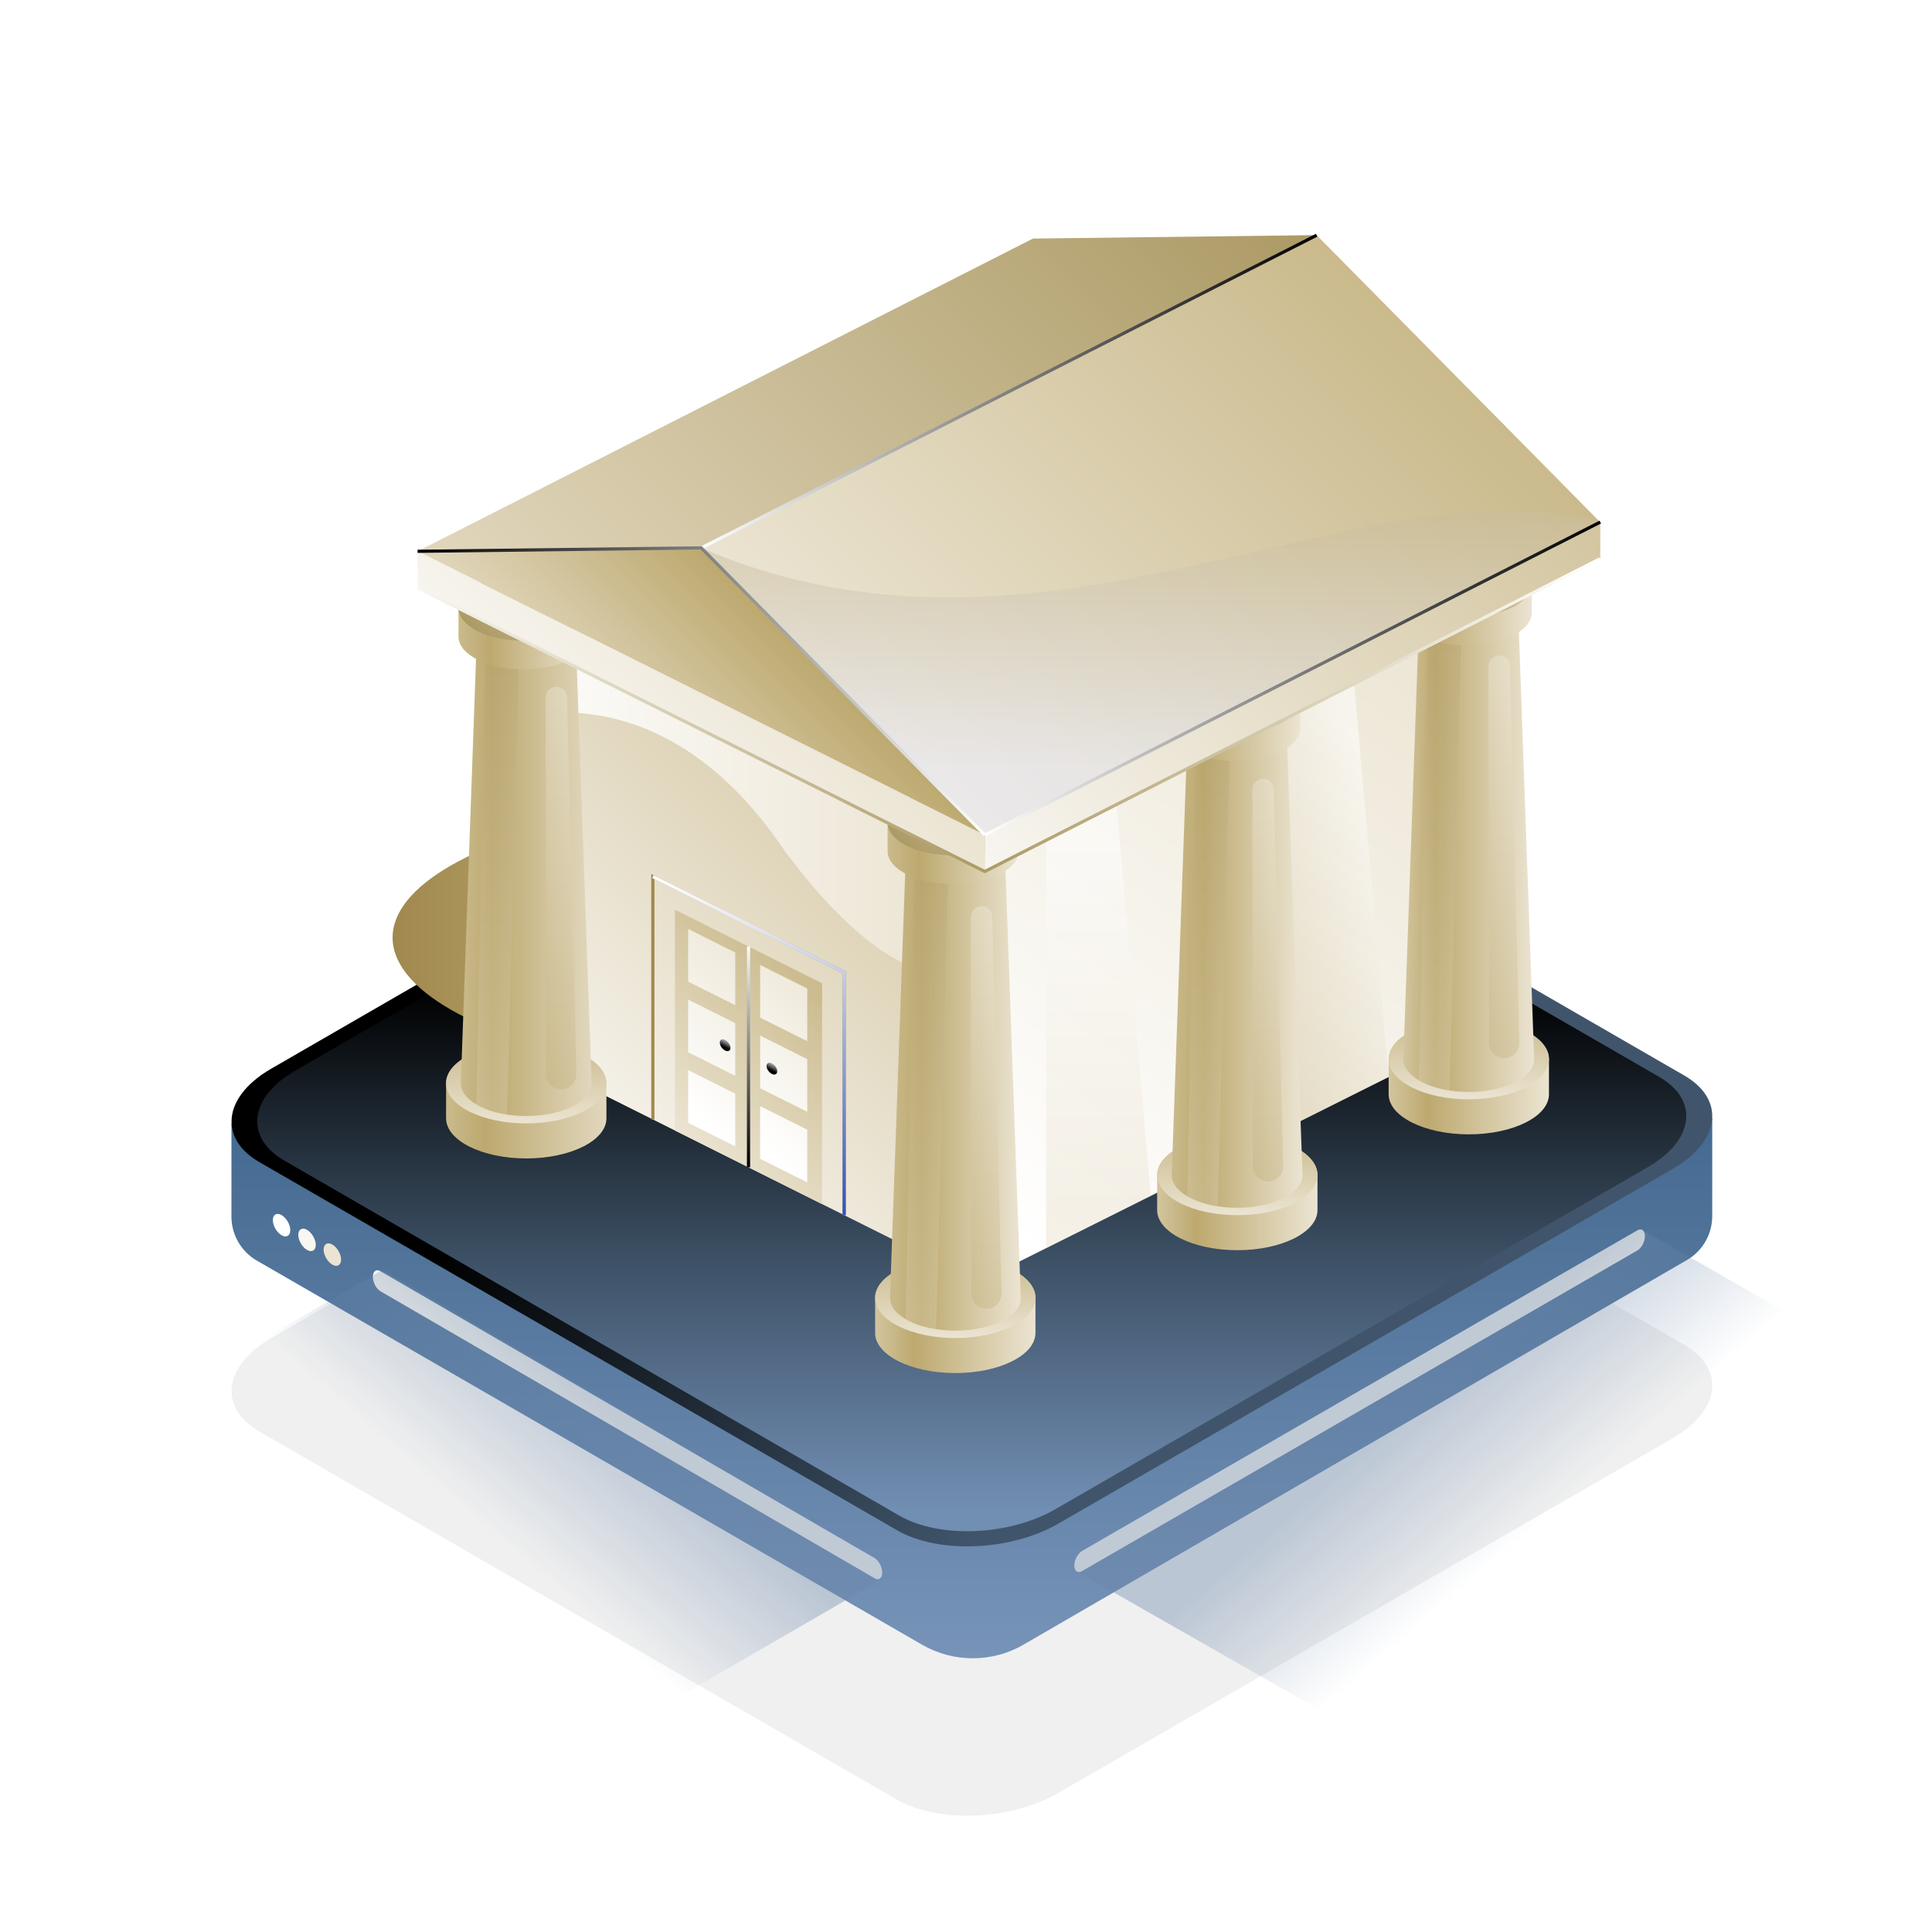 <svg width="748" height="748" viewBox="0 0 748 748" fill="none" xmlns="http://www.w3.org/2000/svg">
<path opacity="0.06" d="M405.298 378.185L652.099 520.675C659.344 524.868 662.912 530.458 662.912 536.343V536.417C662.912 543.515 657.726 550.982 647.611 556.83L409.822 694.133C391.322 704.837 363.258 705.977 347.258 696.745L100.458 554.256C93.212 550.099 89.681 544.509 89.644 538.624V538.477C89.644 531.415 94.867 523.948 104.945 518.1L342.734 380.797C352.849 374.948 365.832 371.969 378.154 371.969C388.342 371.969 398.052 374.029 405.335 378.222L405.298 378.185Z" fill="black"/>
<path d="M662.912 470.837C662.912 477.825 659.197 484.335 653.128 487.829C611.97 511.7 452.452 604.167 396.324 636.719C390.255 640.25 383.487 642.015 376.72 642.015H376.536C369.768 642.015 363.037 640.25 356.968 636.755C300.73 604.278 140.733 511.921 99.428 488.05C93.359 484.556 89.608 478.046 89.608 471.02V435.049L662.912 432.879V470.8V470.837Z" fill="url(#paint0_linear_2008_7913)"/>
<path d="M405.298 273.911L652.099 416.401C659.344 420.594 662.912 426.184 662.912 432.069V432.143C662.912 439.242 657.726 446.708 647.611 452.556L409.822 589.86C391.322 600.563 363.258 601.703 347.258 592.434L100.458 449.945C93.212 445.789 89.681 440.198 89.644 434.313V434.166C89.644 427.067 94.867 419.637 104.945 413.789L342.734 276.486C352.849 270.638 365.832 267.659 378.154 267.659C388.342 267.659 398.052 269.718 405.335 273.911H405.298Z" fill="url(#paint1_linear_2008_7913)"/>
<path fill-rule="evenodd" clip-rule="evenodd" d="M341.58 608.874C341.58 606.741 340.293 604.276 338.674 603.32L147.258 492.139C145.676 491.219 144.352 492.212 144.352 494.345C144.352 496.479 145.64 498.943 147.258 499.899L338.674 611.081C340.256 612 341.58 611.007 341.58 608.874Z" fill="#F8F6F1"/>
<path fill-rule="evenodd" clip-rule="evenodd" d="M415.986 606.08C415.986 603.946 417.273 601.482 418.892 600.526L633.95 476.353C635.531 475.434 636.855 476.427 636.855 478.56C636.855 480.693 635.568 483.158 633.95 484.114L418.892 608.287C417.31 609.206 415.986 608.213 415.986 606.08Z" fill="#F8F6F1"/>
<path d="M404.259 279.465L642.416 416.953C649.404 420.999 652.861 426.405 652.861 432.07V432.143C652.861 438.984 647.822 446.193 638.075 451.821L408.599 584.306C390.724 594.605 363.69 595.745 348.205 586.807L110.048 449.32C103.06 445.274 99.639 439.904 99.602 434.24V434.093C99.602 427.251 104.641 420.042 114.388 414.452L343.865 281.967C353.648 276.339 366.154 273.433 378.034 273.433C387.855 273.433 397.234 275.42 404.259 279.465Z" fill="url(#paint2_linear_2008_7913)"/>
<path fill-rule="evenodd" clip-rule="evenodd" d="M109.013 470.435C107.137 469.368 105.629 470.251 105.629 472.384C105.629 474.517 107.137 477.129 109.013 478.232C110.889 479.336 112.396 478.416 112.396 476.283C112.396 474.149 110.889 471.538 109.013 470.435Z" fill="white"/>
<path fill-rule="evenodd" clip-rule="evenodd" d="M118.87 476.136C116.994 475.069 115.486 475.952 115.486 478.085C115.486 480.219 116.994 482.83 118.87 483.933C120.746 485 122.254 484.117 122.254 481.984C122.254 479.851 120.746 477.239 118.87 476.136Z" fill="#F8F6F1"/>
<path fill-rule="evenodd" clip-rule="evenodd" d="M128.677 481.837C126.801 480.771 125.293 481.653 125.293 483.787C125.293 485.92 126.801 488.531 128.677 489.635C130.553 490.701 132.061 489.819 132.061 487.685C132.061 485.552 130.553 482.941 128.677 481.837Z" fill="#EBE4D2"/>
<path fill-rule="evenodd" clip-rule="evenodd" d="M415.967 606.08C415.967 603.947 417.254 601.483 418.872 600.526L633.93 476.354C634.666 475.912 635.365 475.949 635.88 476.28H635.917L729.809 529.909H729.772C730.361 530.314 730.729 531.086 730.729 532.226C730.729 534.36 729.441 536.824 727.823 537.78L512.76 662.246C511.841 662.761 511.073 662.321 510.558 661.769H510.521L416.886 608.361C416.334 607.956 416.003 607.183 416.003 606.117L415.967 606.08Z" fill="url(#paint3_linear_2008_7913)" fill-opacity="0.4"/>
<path fill-rule="evenodd" clip-rule="evenodd" d="M342.177 609.271C342.177 607.137 340.89 604.673 339.271 603.717L149.205 492.248C148.47 491.807 147.771 491.843 147.256 492.174H147.219L71.193 536.275H71.23C70.641 536.679 70.273 537.452 70.273 538.592C70.273 540.725 71.561 543.19 73.179 544.146L263.245 655.615C264.165 656.13 264.937 655.983 265.452 655.431H265.489L341.257 611.551C341.809 611.147 342.14 610.374 342.14 609.307L342.177 609.271Z" fill="url(#paint4_linear_2008_7913)" fill-opacity="0.4"/>
<g filter="url(#filter0_f_2008_7913)">
<ellipse cx="321.5" cy="363.003" rx="169.5" ry="56" fill="url(#paint5_linear_2008_7913)"/>
</g>
<path d="M570.434 400.593L378.697 496.395V304.858L570.434 209.045V400.593Z" fill="url(#paint6_linear_2008_7913)"/>
<path style="mix-blend-mode:multiply" opacity="0.5" d="M497.096 437.239L537.601 416.87L523.796 259.13H497.096V437.239Z" fill="url(#paint7_linear_2008_7913)"/>
<path style="mix-blend-mode:multiply" opacity="0.5" d="M405.02 483.211L445.536 462.842L431.72 305.102H405.02V483.211Z" fill="url(#paint8_linear_2008_7913)"/>
<path d="M378.697 496.395L222.266 418.168V226.62L378.697 304.858V496.395Z" fill="url(#paint9_linear_2008_7913)"/>
<g style="mix-blend-mode:multiply">
<path d="M327.448 470.46H326.217V376.82L253.379 340.384V433.414H252.148V338.4L327.448 376.055V470.46Z" fill="url(#paint10_linear_2008_7913)"/>
</g>
<g style="mix-blend-mode:multiply">
<path d="M327.448 470.46H326.217V376.82L252.48 339.941L253.035 338.843L327.448 376.055V470.46Z" fill="url(#paint11_linear_2008_7913)"/>
</g>
<path d="M318.29 466.19L261.297 437.682V352.204L289.793 366.452L318.29 380.7V466.19Z" fill="url(#paint12_linear_2008_7913)"/>
<g style="mix-blend-mode:screen">
<path d="M290.414 366.452H289.184V451.931H290.414V366.452Z" fill="url(#paint13_linear_2008_7913)"/>
</g>
<path style="mix-blend-mode:multiply" d="M266.43 359.677V380.058L284.659 389.172V368.792L266.43 359.677ZM266.43 407.39L284.659 416.504V396.124L266.43 387.01V407.39ZM266.43 434.711L284.659 443.826V423.446L266.43 414.331V434.711Z" fill="url(#paint14_linear_2008_7913)"/>
<path style="mix-blend-mode:multiply" d="M294.307 373.615V393.996L312.536 403.11V382.73L294.307 373.615ZM294.307 421.328L312.536 430.442V410.062L294.307 400.948V421.328ZM294.307 448.649L312.536 457.764V437.384L294.307 428.269V448.649Z" fill="url(#paint15_linear_2008_7913)"/>
<path style="mix-blend-mode:screen" d="M280.746 402.611C279.604 402.045 278.684 402.5 278.684 403.642C278.684 404.784 279.604 406.159 280.746 406.724C281.888 407.29 282.808 406.835 282.808 405.693C282.808 404.551 281.888 403.176 280.746 402.611ZM298.853 411.67C297.711 411.104 296.791 411.559 296.791 412.701C296.791 413.843 297.711 415.218 298.853 415.783C299.984 416.349 300.915 415.894 300.915 414.752C300.915 413.61 299.995 412.235 298.853 411.67Z" fill="url(#paint16_linear_2008_7913)"/>
<path style="mix-blend-mode:multiply" d="M378.697 304.858L222.266 226.62V275.929C271.464 278.59 298.608 322.311 303.985 329.64C324.432 357.482 359.06 391.59 378.697 369.036V304.847V304.858Z" fill="url(#paint17_linear_2008_7913)"/>
<path d="M400.89 502.504C400.89 493.933 386.996 486.981 369.854 486.981C352.712 486.981 338.818 493.933 338.818 502.504V516.076C338.818 524.647 352.712 531.6 369.854 531.6C386.996 531.6 400.89 524.647 400.89 516.076V502.504Z" fill="url(#paint18_linear_2008_7913)"/>
<path d="M400.89 502.504C400.89 511.076 386.996 518.028 369.854 518.028C352.712 518.028 338.818 511.076 338.818 502.504C338.818 493.933 352.712 486.981 369.854 486.981C386.996 486.981 400.89 493.933 400.89 502.504Z" fill="url(#paint19_linear_2008_7913)"/>
<path d="M395.187 501.839L389.055 330.194C388.867 324.983 380.362 320.781 369.884 320.781C359.406 320.781 350.912 324.983 350.724 330.194L344.592 501.839C344.57 502.061 344.559 502.283 344.559 502.504C344.559 509.501 355.902 515.178 369.895 515.178C383.888 515.178 395.232 509.501 395.232 502.504C395.232 502.283 395.22 502.061 395.198 501.839H395.187Z" fill="url(#paint20_linear_2008_7913)"/>
<path style="mix-blend-mode:multiply" opacity="0.3" d="M354.394 324.739C353.429 362.805 351.433 476.458 350.568 510.687C353.651 512.506 357.742 513.881 362.411 514.601C363.475 481.769 366.336 358.591 367.566 320.847C362.155 321.18 357.443 322.632 354.394 324.728V324.739Z" fill="url(#paint21_linear_2008_7913)"/>
<path style="mix-blend-mode:screen" opacity="0.3" d="M375.838 354.955L376.049 500.864C376.049 504.856 379.963 507.672 383.755 506.419C386.216 505.599 387.857 503.259 387.769 500.664L384.176 354.822C384.099 352.571 382.258 350.786 380.007 350.786C377.756 350.786 375.827 352.66 375.838 354.966V354.955Z" fill="url(#paint22_linear_2008_7913)"/>
<path d="M394.321 318.485C394.321 311.488 382.978 305.811 368.985 305.811C354.992 305.811 343.648 311.488 343.648 318.485V329.562C343.648 336.559 354.992 342.236 368.985 342.236C382.978 342.236 394.321 336.559 394.321 329.562V318.485Z" fill="url(#paint23_linear_2008_7913)"/>
<path d="M368.985 331.159C382.978 331.159 394.321 325.485 394.321 318.485C394.321 311.486 382.978 305.811 368.985 305.811C354.992 305.811 343.648 311.486 343.648 318.485C343.648 325.485 354.992 331.159 368.985 331.159Z" fill="url(#paint24_linear_2008_7913)"/>
<path d="M510.081 454.937C510.081 446.366 496.188 439.413 479.046 439.413C461.903 439.413 448.01 446.366 448.01 454.937V468.509C448.01 477.08 461.903 484.032 479.046 484.032C496.188 484.032 510.081 477.08 510.081 468.509V454.937Z" fill="url(#paint25_linear_2008_7913)"/>
<path d="M479.046 470.46C496.186 470.46 510.081 463.51 510.081 454.937C510.081 446.363 496.186 439.413 479.046 439.413C461.905 439.413 448.01 446.363 448.01 454.937C448.01 463.51 461.905 470.46 479.046 470.46Z" fill="url(#paint26_linear_2008_7913)"/>
<path d="M504.259 454.271L498.128 282.626C497.939 277.415 489.435 273.213 478.956 273.213C468.478 273.213 459.984 277.415 459.796 282.626L453.664 454.271C453.642 454.493 453.631 454.715 453.631 454.937C453.631 461.933 464.974 467.61 478.967 467.61C492.961 467.61 504.304 461.933 504.304 454.937C504.304 454.715 504.293 454.493 504.27 454.271H504.259Z" fill="url(#paint27_linear_2008_7913)"/>
<path style="mix-blend-mode:screen" opacity="0.3" d="M484.867 305.679L485.078 451.588C485.078 455.58 488.992 458.396 492.784 457.143C495.246 456.322 496.887 453.983 496.798 451.388L493.206 305.546C493.128 303.295 491.287 301.51 489.036 301.51C486.785 301.51 484.856 303.383 484.867 305.69V305.679Z" fill="url(#paint28_linear_2008_7913)"/>
<path style="mix-blend-mode:multiply" opacity="0.3" d="M463.466 277.171C462.501 315.236 460.506 428.89 459.641 463.119C462.723 464.938 466.815 466.313 471.483 467.033C472.547 434.201 475.408 311.023 476.639 273.279C471.228 273.611 466.515 275.064 463.466 277.16V277.171Z" fill="url(#paint29_linear_2008_7913)"/>
<path d="M503.396 270.917C503.396 263.921 492.052 258.244 478.059 258.244C464.066 258.244 452.723 263.921 452.723 270.917V281.995C452.723 288.991 464.066 294.668 478.059 294.668C492.052 294.668 503.396 288.991 503.396 281.995V270.917Z" fill="url(#paint30_linear_2008_7913)"/>
<path d="M503.396 270.917C503.396 277.914 492.052 283.591 478.059 283.591C464.066 283.591 452.723 277.914 452.723 270.917C452.723 263.921 464.066 258.244 478.059 258.244C492.052 258.244 503.396 263.921 503.396 270.917Z" fill="url(#paint31_linear_2008_7913)"/>
<path d="M599.702 410.085C599.702 401.514 585.809 394.561 568.667 394.561C551.524 394.561 537.631 401.514 537.631 410.085V423.657C537.631 432.228 551.524 439.18 568.667 439.18C585.809 439.18 599.702 432.228 599.702 423.657V410.085Z" fill="url(#paint32_linear_2008_7913)"/>
<path d="M568.667 425.608C585.807 425.608 599.702 418.658 599.702 410.085C599.702 401.511 585.807 394.561 568.667 394.561C551.526 394.561 537.631 401.511 537.631 410.085C537.631 418.658 551.526 425.608 568.667 425.608Z" fill="url(#paint33_linear_2008_7913)"/>
<path d="M593.941 409.419L587.809 237.775C587.621 232.563 579.116 228.361 568.638 228.361C558.16 228.361 549.666 232.563 549.478 237.775L543.346 409.419C543.324 409.641 543.312 409.863 543.312 410.085C543.312 417.081 554.656 422.759 568.649 422.759C582.642 422.759 593.985 417.081 593.985 410.085C593.985 409.863 593.974 409.641 593.952 409.419H593.941Z" fill="url(#paint34_linear_2008_7913)"/>
<path style="mix-blend-mode:screen" opacity="0.3" d="M576.289 257.944L576.5 403.853C576.5 407.845 580.414 410.661 584.206 409.408C586.668 408.588 588.309 406.248 588.22 403.653L584.627 257.811C584.55 255.56 582.709 253.775 580.458 253.775C578.207 253.775 576.278 255.649 576.289 257.955V257.944Z" fill="url(#paint35_linear_2008_7913)"/>
<path style="mix-blend-mode:multiply" opacity="0.3" d="M553.148 232.319C552.183 270.385 550.187 384.039 549.322 418.268C552.405 420.086 556.496 421.461 561.164 422.182C562.229 389.35 565.09 266.172 566.32 228.427C560.909 228.76 556.197 230.213 553.148 232.308V232.319Z" fill="url(#paint36_linear_2008_7913)"/>
<path d="M593.075 226.077C593.075 219.08 581.732 213.403 567.739 213.403C553.746 213.403 542.402 219.08 542.402 226.077V237.154C542.402 244.151 553.746 249.828 567.739 249.828C581.732 249.828 593.075 244.151 593.075 237.154V226.077Z" fill="url(#paint37_linear_2008_7913)"/>
<path d="M567.739 238.751C581.732 238.751 593.075 233.076 593.075 226.077C593.075 219.077 581.732 213.403 567.739 213.403C553.746 213.403 542.402 219.077 542.402 226.077C542.402 233.076 553.746 238.751 567.739 238.751Z" fill="url(#paint38_linear_2008_7913)"/>
<path d="M234.784 419.41C234.784 410.839 220.891 403.887 203.749 403.887C186.606 403.887 172.713 410.839 172.713 419.41V432.982C172.713 441.553 186.606 448.505 203.749 448.505C220.891 448.505 234.784 441.553 234.784 432.982V419.41Z" fill="url(#paint39_linear_2008_7913)"/>
<path d="M203.739 434.934C220.879 434.934 234.775 427.983 234.775 419.41C234.775 410.837 220.879 403.887 203.739 403.887C186.598 403.887 172.703 410.837 172.703 419.41C172.703 427.983 186.598 434.934 203.739 434.934Z" fill="url(#paint40_linear_2008_7913)"/>
<path d="M229.041 418.745L222.909 247.1C222.72 241.889 214.216 237.686 203.737 237.686C193.259 237.686 184.766 241.889 184.577 247.1L178.445 418.745C178.423 418.967 178.412 419.188 178.412 419.41C178.412 426.407 189.755 432.084 203.749 432.084C217.742 432.084 229.085 426.407 229.085 419.41C229.085 419.188 229.074 418.967 229.052 418.745H229.041Z" fill="url(#paint41_linear_2008_7913)"/>
<path style="mix-blend-mode:screen" opacity="0.3" d="M211.211 270.052L211.422 415.961C211.422 419.953 215.336 422.769 219.128 421.516C221.59 420.696 223.231 418.356 223.142 415.761L219.549 269.919C219.472 267.668 217.631 265.883 215.38 265.883C213.129 265.883 211.2 267.757 211.211 270.063V270.052Z" fill="url(#paint42_linear_2008_7913)"/>
<path style="mix-blend-mode:multiply" opacity="0.3" d="M188.236 241.645C187.271 279.71 185.275 393.364 184.41 427.593C187.493 429.412 191.584 430.786 196.252 431.507C197.317 398.675 200.178 275.497 201.408 237.753C195.997 238.085 191.285 239.538 188.236 241.634V241.645Z" fill="url(#paint43_linear_2008_7913)"/>
<path d="M228.177 235.391C228.177 228.394 216.834 222.717 202.84 222.717C188.847 222.717 177.504 228.394 177.504 235.391V246.468C177.504 253.464 188.847 259.141 202.84 259.141C216.834 259.141 228.177 253.464 228.177 246.468V235.391Z" fill="url(#paint44_linear_2008_7913)"/>
<path d="M202.84 248.064C216.833 248.064 228.177 242.39 228.177 235.391C228.177 228.391 216.833 222.717 202.84 222.717C188.847 222.717 177.504 228.391 177.504 235.391C177.504 242.39 188.847 248.064 202.84 248.064Z" fill="url(#paint45_linear_2008_7913)"/>
<path d="M381.313 323.287L161.668 213.447L271.485 212.117L381.313 323.287Z" fill="url(#paint46_linear_2008_7913)"/>
<path d="M509.749 91.034L271.486 212.117L381.315 323.287L619.577 202.204L509.749 91.034Z" fill="url(#paint47_linear_2008_7913)"/>
<path d="M509.748 91.034L271.485 212.117L161.668 213.447L399.93 92.365L509.748 91.034Z" fill="url(#paint48_linear_2008_7913)"/>
<path d="M381.313 337.402L161.668 227.551V213.447L381.313 323.287V337.402Z" fill="url(#paint49_linear_2008_7913)"/>
<path d="M619.577 216.319L381.314 337.401V323.286L619.577 202.203V216.319Z" fill="url(#paint50_linear_2008_7913)"/>
<g style="mix-blend-mode:multiply">
<path d="M381.257 338.09L161.334 228.106L161.888 227.008L381.245 336.715L619.231 215.776L619.796 216.874L381.257 338.09Z" fill="url(#paint51_linear_2008_7913)"/>
</g>
<path style="mix-blend-mode:screen" opacity="0.6" d="M381.313 323.286L271.496 212.116C405.031 269.797 528.619 176.446 619.576 202.204L381.313 323.286Z" fill="url(#paint52_linear_2008_7913)"/>
<g style="mix-blend-mode:screen">
<path d="M509.466 90.522L271.211 211.605L271.769 212.702L510.024 91.619L509.466 90.522Z" fill="url(#paint53_linear_2008_7913)"/>
</g>
<g style="mix-blend-mode:screen">
<path d="M380.87 323.719L271.23 212.737L161.679 214.057L161.668 212.826L271.74 211.496L271.929 211.684L381.746 322.854L380.87 323.719Z" fill="url(#paint54_linear_2008_7913)"/>
</g>
<g style="mix-blend-mode:screen">
<path d="M619.287 201.584L381.053 322.709L381.611 323.806L619.845 202.681L619.287 201.584Z" fill="url(#paint55_linear_2008_7913)"/>
</g>
<defs>
<filter id="filter0_f_2008_7913" x="44" y="199.003" width="555" height="328" filterUnits="userSpaceOnUse" color-interpolation-filters="sRGB">
<feFlood flood-opacity="0" result="BackgroundImageFix"/>
<feBlend mode="normal" in="SourceGraphic" in2="BackgroundImageFix" result="shape"/>
<feGaussianBlur stdDeviation="54" result="effect1_foregroundBlur_2008_7913"/>
</filter>
<linearGradient id="paint0_linear_2008_7913" x1="376.26" y1="642.015" x2="376.26" y2="432.879" gradientUnits="userSpaceOnUse">
<stop stop-color="#7793B8"/>
<stop offset="1" stop-color="#446990"/>
</linearGradient>
<linearGradient id="paint1_linear_2008_7913" x1="454.832" y1="515.91" x2="289.594" y2="359.013" gradientUnits="userSpaceOnUse">
<stop stop-color="#40556B"/>
<stop offset="1"/>
</linearGradient>
<linearGradient id="paint2_linear_2008_7913" x1="376.226" y1="584.316" x2="376.226" y2="382.442" gradientUnits="userSpaceOnUse">
<stop stop-color="#718EB3"/>
<stop offset="0.45" stop-color="#40556B"/>
<stop offset="1"/>
</linearGradient>
<linearGradient id="paint3_linear_2008_7913" x1="590.308" y1="594.604" x2="541.095" y2="537.263" gradientUnits="userSpaceOnUse">
<stop stop-color="#6B87AA" stop-opacity="0"/>
<stop offset="0.87" stop-color="#6B87AA"/>
<stop offset="1" stop-color="#6B87AA"/>
</linearGradient>
<linearGradient id="paint4_linear_2008_7913" x1="201.761" y1="603.479" x2="250.974" y2="546.138" gradientUnits="userSpaceOnUse">
<stop stop-color="#6B87AA" stop-opacity="0"/>
<stop offset="0.87" stop-color="#6B87AA"/>
<stop offset="1" stop-color="#6B87AA"/>
</linearGradient>
<linearGradient id="paint5_linear_2008_7913" x1="152" y1="363.003" x2="491" y2="363.003" gradientUnits="userSpaceOnUse">
<stop stop-color="#A0884E"/>
<stop offset="0.26" stop-color="#BDA96F"/>
<stop offset="0.48" stop-color="#E7DBA1"/>
<stop offset="0.52" stop-color="#E7DBA1"/>
<stop offset="0.74" stop-color="#BDA96F"/>
<stop offset="1" stop-color="#A0884E"/>
</linearGradient>
<linearGradient id="paint6_linear_2008_7913" x1="386.836" y1="476.359" x2="559.833" y2="232.563" gradientUnits="userSpaceOnUse">
<stop stop-color="white"/>
<stop offset="1" stop-color="#EBE4D2"/>
</linearGradient>
<linearGradient id="paint7_linear_2008_7913" x1="476.394" y1="355.719" x2="539.652" y2="332.7" gradientUnits="userSpaceOnUse">
<stop stop-color="#D3C59F"/>
<stop offset="1" stop-color="white"/>
</linearGradient>
<linearGradient id="paint8_linear_2008_7913" x1="425.278" y1="467.666" x2="425.278" y2="330.028" gradientUnits="userSpaceOnUse">
<stop stop-color="#EBE4D2"/>
<stop offset="1" stop-color="white"/>
</linearGradient>
<linearGradient id="paint9_linear_2008_7913" x1="366.567" y1="295.422" x2="219.993" y2="441.996" gradientUnits="userSpaceOnUse">
<stop stop-color="#D3C59F"/>
<stop offset="1" stop-color="#F8F6F1"/>
</linearGradient>
<linearGradient id="paint10_linear_2008_7913" x1="252.148" y1="404.43" x2="327.448" y2="404.43" gradientUnits="userSpaceOnUse">
<stop stop-color="#A0884E"/>
<stop offset="0.26" stop-color="#BDA96F"/>
<stop offset="0.48" stop-color="#E7DBA1"/>
<stop offset="0.52" stop-color="#E7DBA1"/>
<stop offset="0.74" stop-color="#BDA96F"/>
<stop offset="1" stop-color="#A0884E"/>
</linearGradient>
<linearGradient id="paint11_linear_2008_7913" x1="289.97" y1="470.46" x2="289.97" y2="338.843" gradientUnits="userSpaceOnUse">
<stop stop-color="#3653B3"/>
<stop offset="0.99" stop-color="white"/>
<stop offset="1" stop-color="#F7F8FC"/>
</linearGradient>
<linearGradient id="paint12_linear_2008_7913" x1="261.308" y1="437.694" x2="318.29" y2="380.711" gradientUnits="userSpaceOnUse">
<stop stop-color="#EBE4D2"/>
<stop offset="1" stop-color="#CABA8C"/>
</linearGradient>
<linearGradient id="paint13_linear_2008_7913" x1="178.566" y1="395.235" x2="212.841" y2="326.699" gradientUnits="userSpaceOnUse">
<stop/>
<stop offset="1" stop-color="white"/>
</linearGradient>
<linearGradient id="paint14_linear_2008_7913" x1="257.437" y1="419.864" x2="306.58" y2="370.732" gradientUnits="userSpaceOnUse">
<stop stop-color="white"/>
<stop offset="1" stop-color="#EBE4D2"/>
</linearGradient>
<linearGradient id="paint15_linear_2008_7913" x1="285.314" y1="433.802" x2="334.446" y2="384.67" gradientUnits="userSpaceOnUse">
<stop stop-color="white"/>
<stop offset="1" stop-color="#EBE4D2"/>
</linearGradient>
<linearGradient id="paint16_linear_2008_7913" x1="194.884" y1="362.604" x2="196.521" y2="359.329" gradientUnits="userSpaceOnUse">
<stop/>
<stop offset="1" stop-color="white"/>
</linearGradient>
<linearGradient id="paint17_linear_2008_7913" x1="367.809" y1="301.498" x2="185.12" y2="301.498" gradientUnits="userSpaceOnUse">
<stop stop-color="#EBE4D2"/>
<stop offset="1" stop-color="white"/>
</linearGradient>
<linearGradient id="paint18_linear_2008_7913" x1="338.807" y1="509.279" x2="400.89" y2="509.279" gradientUnits="userSpaceOnUse">
<stop stop-color="#D3C59F"/>
<stop offset="0.24" stop-color="#BDA96F"/>
<stop offset="1" stop-color="#EBE4D2"/>
</linearGradient>
<linearGradient id="paint19_linear_2008_7913" x1="369.854" y1="518.028" x2="369.854" y2="486.981" gradientUnits="userSpaceOnUse">
<stop stop-color="#EBE4D2"/>
<stop offset="1" stop-color="#CABA8C"/>
</linearGradient>
<linearGradient id="paint20_linear_2008_7913" x1="344.559" y1="417.968" x2="395.22" y2="417.968" gradientUnits="userSpaceOnUse">
<stop stop-color="#CABA8C"/>
<stop offset="0.24" stop-color="#BDA96F"/>
<stop offset="1" stop-color="#EBE4D2"/>
</linearGradient>
<linearGradient id="paint21_linear_2008_7913" x1="359.073" y1="514.613" x2="359.073" y2="320.847" gradientUnits="userSpaceOnUse">
<stop stop-color="#E1D7BD"/>
<stop offset="1" stop-color="#AC9A65"/>
</linearGradient>
<linearGradient id="paint22_linear_2008_7913" x1="381.814" y1="506.707" x2="381.814" y2="350.775" gradientUnits="userSpaceOnUse">
<stop stop-color="#BDA96F"/>
<stop offset="1" stop-color="#F8F6F1"/>
</linearGradient>
<linearGradient id="paint23_linear_2008_7913" x1="343.648" y1="324.018" x2="394.321" y2="324.018" gradientUnits="userSpaceOnUse">
<stop stop-color="#CABA8C"/>
<stop offset="0.24" stop-color="#BDA96F"/>
<stop offset="1" stop-color="#EBE4D2"/>
</linearGradient>
<linearGradient id="paint24_linear_2008_7913" x1="354.825" y1="332.645" x2="383.144" y2="304.325" gradientUnits="userSpaceOnUse">
<stop stop-color="#AC9A65"/>
<stop offset="1" stop-color="#D3C59F"/>
</linearGradient>
<linearGradient id="paint25_linear_2008_7913" x1="447.999" y1="461.712" x2="510.081" y2="461.712" gradientUnits="userSpaceOnUse">
<stop stop-color="#D3C59F"/>
<stop offset="0.24" stop-color="#BDA96F"/>
<stop offset="1" stop-color="#EBE4D2"/>
</linearGradient>
<linearGradient id="paint26_linear_2008_7913" x1="479.046" y1="470.46" x2="479.046" y2="439.413" gradientUnits="userSpaceOnUse">
<stop stop-color="#EBE4D2"/>
<stop offset="1" stop-color="#CABA8C"/>
</linearGradient>
<linearGradient id="paint27_linear_2008_7913" x1="453.631" y1="370.411" x2="504.304" y2="370.411" gradientUnits="userSpaceOnUse">
<stop stop-color="#CABA8C"/>
<stop offset="0.24" stop-color="#BDA96F"/>
<stop offset="1" stop-color="#EBE4D2"/>
</linearGradient>
<linearGradient id="paint28_linear_2008_7913" x1="490.844" y1="457.431" x2="490.844" y2="301.498" gradientUnits="userSpaceOnUse">
<stop stop-color="#BDA96F"/>
<stop offset="1" stop-color="#F8F6F1"/>
</linearGradient>
<linearGradient id="paint29_linear_2008_7913" x1="468.145" y1="467.044" x2="468.145" y2="273.279" gradientUnits="userSpaceOnUse">
<stop stop-color="#E1D7BD"/>
<stop offset="1" stop-color="#AC9A65"/>
</linearGradient>
<linearGradient id="paint30_linear_2008_7913" x1="452.723" y1="276.45" x2="503.396" y2="276.45" gradientUnits="userSpaceOnUse">
<stop stop-color="#CABA8C"/>
<stop offset="0.24" stop-color="#BDA96F"/>
<stop offset="1" stop-color="#EBE4D2"/>
</linearGradient>
<linearGradient id="paint31_linear_2008_7913" x1="463.9" y1="285.077" x2="492.219" y2="256.758" gradientUnits="userSpaceOnUse">
<stop stop-color="#AC9A65"/>
<stop offset="1" stop-color="#D3C59F"/>
</linearGradient>
<linearGradient id="paint32_linear_2008_7913" x1="537.62" y1="416.86" x2="599.702" y2="416.86" gradientUnits="userSpaceOnUse">
<stop stop-color="#D3C59F"/>
<stop offset="0.24" stop-color="#BDA96F"/>
<stop offset="1" stop-color="#EBE4D2"/>
</linearGradient>
<linearGradient id="paint33_linear_2008_7913" x1="568.667" y1="425.608" x2="568.667" y2="394.561" gradientUnits="userSpaceOnUse">
<stop stop-color="#EBE4D2"/>
<stop offset="1" stop-color="#CABA8C"/>
</linearGradient>
<linearGradient id="paint34_linear_2008_7913" x1="543.312" y1="325.56" x2="593.974" y2="325.56" gradientUnits="userSpaceOnUse">
<stop stop-color="#D3C59F"/>
<stop offset="0.24" stop-color="#BDA96F"/>
<stop offset="1" stop-color="#EBE4D2"/>
</linearGradient>
<linearGradient id="paint35_linear_2008_7913" x1="582.266" y1="409.696" x2="582.266" y2="253.764" gradientUnits="userSpaceOnUse">
<stop stop-color="#BDA96F"/>
<stop offset="1" stop-color="#F8F6F1"/>
</linearGradient>
<linearGradient id="paint36_linear_2008_7913" x1="557.827" y1="422.193" x2="557.827" y2="228.427" gradientUnits="userSpaceOnUse">
<stop stop-color="#E1D7BD"/>
<stop offset="1" stop-color="#AC9A65"/>
</linearGradient>
<linearGradient id="paint37_linear_2008_7913" x1="542.402" y1="231.61" x2="593.075" y2="231.61" gradientUnits="userSpaceOnUse">
<stop stop-color="#CABA8C"/>
<stop offset="0.24" stop-color="#BDA96F"/>
<stop offset="1" stop-color="#EBE4D2"/>
</linearGradient>
<linearGradient id="paint38_linear_2008_7913" x1="553.579" y1="240.236" x2="581.898" y2="211.917" gradientUnits="userSpaceOnUse">
<stop stop-color="#AC9A65"/>
<stop offset="1" stop-color="#D3C59F"/>
</linearGradient>
<linearGradient id="paint39_linear_2008_7913" x1="172.702" y1="426.196" x2="234.784" y2="426.196" gradientUnits="userSpaceOnUse">
<stop stop-color="#CABA8C"/>
<stop offset="0.24" stop-color="#BDA96F"/>
<stop offset="1" stop-color="#E1D7BD"/>
</linearGradient>
<linearGradient id="paint40_linear_2008_7913" x1="203.739" y1="434.934" x2="203.739" y2="403.887" gradientUnits="userSpaceOnUse">
<stop stop-color="#EBE4D2"/>
<stop offset="1" stop-color="#CABA8C"/>
</linearGradient>
<linearGradient id="paint41_linear_2008_7913" x1="178.412" y1="334.874" x2="229.074" y2="334.874" gradientUnits="userSpaceOnUse">
<stop stop-color="#CABA8C"/>
<stop offset="0.24" stop-color="#BDA96F"/>
<stop offset="1" stop-color="#E1D7BD"/>
</linearGradient>
<linearGradient id="paint42_linear_2008_7913" x1="217.188" y1="421.804" x2="217.188" y2="265.872" gradientUnits="userSpaceOnUse">
<stop stop-color="#BDA96F"/>
<stop offset="1" stop-color="#F8F6F1"/>
</linearGradient>
<linearGradient id="paint43_linear_2008_7913" x1="192.915" y1="431.518" x2="192.915" y2="237.753" gradientUnits="userSpaceOnUse">
<stop stop-color="#E1D7BD"/>
<stop offset="1" stop-color="#AC9A65"/>
</linearGradient>
<linearGradient id="paint44_linear_2008_7913" x1="177.504" y1="240.924" x2="228.177" y2="240.924" gradientUnits="userSpaceOnUse">
<stop stop-color="#CABA8C"/>
<stop offset="0.24" stop-color="#BDA96F"/>
<stop offset="1" stop-color="#EBE4D2"/>
</linearGradient>
<linearGradient id="paint45_linear_2008_7913" x1="188.681" y1="249.55" x2="217" y2="221.231" gradientUnits="userSpaceOnUse">
<stop stop-color="#AC9A65"/>
<stop offset="1" stop-color="#D3C59F"/>
</linearGradient>
<linearGradient id="paint46_linear_2008_7913" x1="244.042" y1="295.81" x2="299.616" y2="240.236" gradientUnits="userSpaceOnUse">
<stop stop-color="#E1D7BD"/>
<stop offset="1" stop-color="#BDA96F"/>
</linearGradient>
<linearGradient id="paint47_linear_2008_7913" x1="355.357" y1="297.34" x2="535.706" y2="116.991" gradientUnits="userSpaceOnUse">
<stop stop-color="#EBE4D2"/>
<stop offset="1" stop-color="#CABA8C"/>
</linearGradient>
<linearGradient id="paint48_linear_2008_7913" x1="218.085" y1="269.864" x2="453.331" y2="34.617" gradientUnits="userSpaceOnUse">
<stop stop-color="#E1D7BD"/>
<stop offset="1" stop-color="#AC9A65"/>
</linearGradient>
<linearGradient id="paint49_linear_2008_7913" x1="301.845" y1="245.06" x2="234.517" y2="312.398" gradientUnits="userSpaceOnUse">
<stop stop-color="#EBE4D2"/>
<stop offset="1" stop-color="#F8F6F1"/>
</linearGradient>
<linearGradient id="paint50_linear_2008_7913" x1="407.072" y1="363.17" x2="593.808" y2="176.435" gradientUnits="userSpaceOnUse">
<stop stop-color="#F8F6F1"/>
<stop offset="1" stop-color="#D3C59F"/>
</linearGradient>
<linearGradient id="paint51_linear_2008_7913" x1="390.571" y1="338.09" x2="390.571" y2="215.776" gradientUnits="userSpaceOnUse">
<stop stop-color="#AC9A65"/>
<stop offset="0.99" stop-color="white"/>
<stop offset="1" stop-color="#F7F8FC"/>
</linearGradient>
<linearGradient id="paint52_linear_2008_7913" x1="445.525" y1="154.38" x2="445.525" y2="297.484" gradientUnits="userSpaceOnUse">
<stop stop-color="#BDA96F"/>
<stop offset="1" stop-color="#E9EBF8"/>
</linearGradient>
<linearGradient id="paint53_linear_2008_7913" x1="271.22" y1="151.582" x2="510.048" y2="151.581" gradientUnits="userSpaceOnUse">
<stop stop-color="white"/>
<stop offset="1"/>
</linearGradient>
<linearGradient id="paint54_linear_2008_7913" x1="161.668" y1="267.613" x2="381.746" y2="267.613" gradientUnits="userSpaceOnUse">
<stop/>
<stop offset="1" stop-color="white"/>
</linearGradient>
<linearGradient id="paint55_linear_2008_7913" x1="380.998" y1="262.738" x2="619.826" y2="262.736" gradientUnits="userSpaceOnUse">
<stop stop-color="white"/>
<stop offset="1"/>
</linearGradient>
</defs>
</svg>
